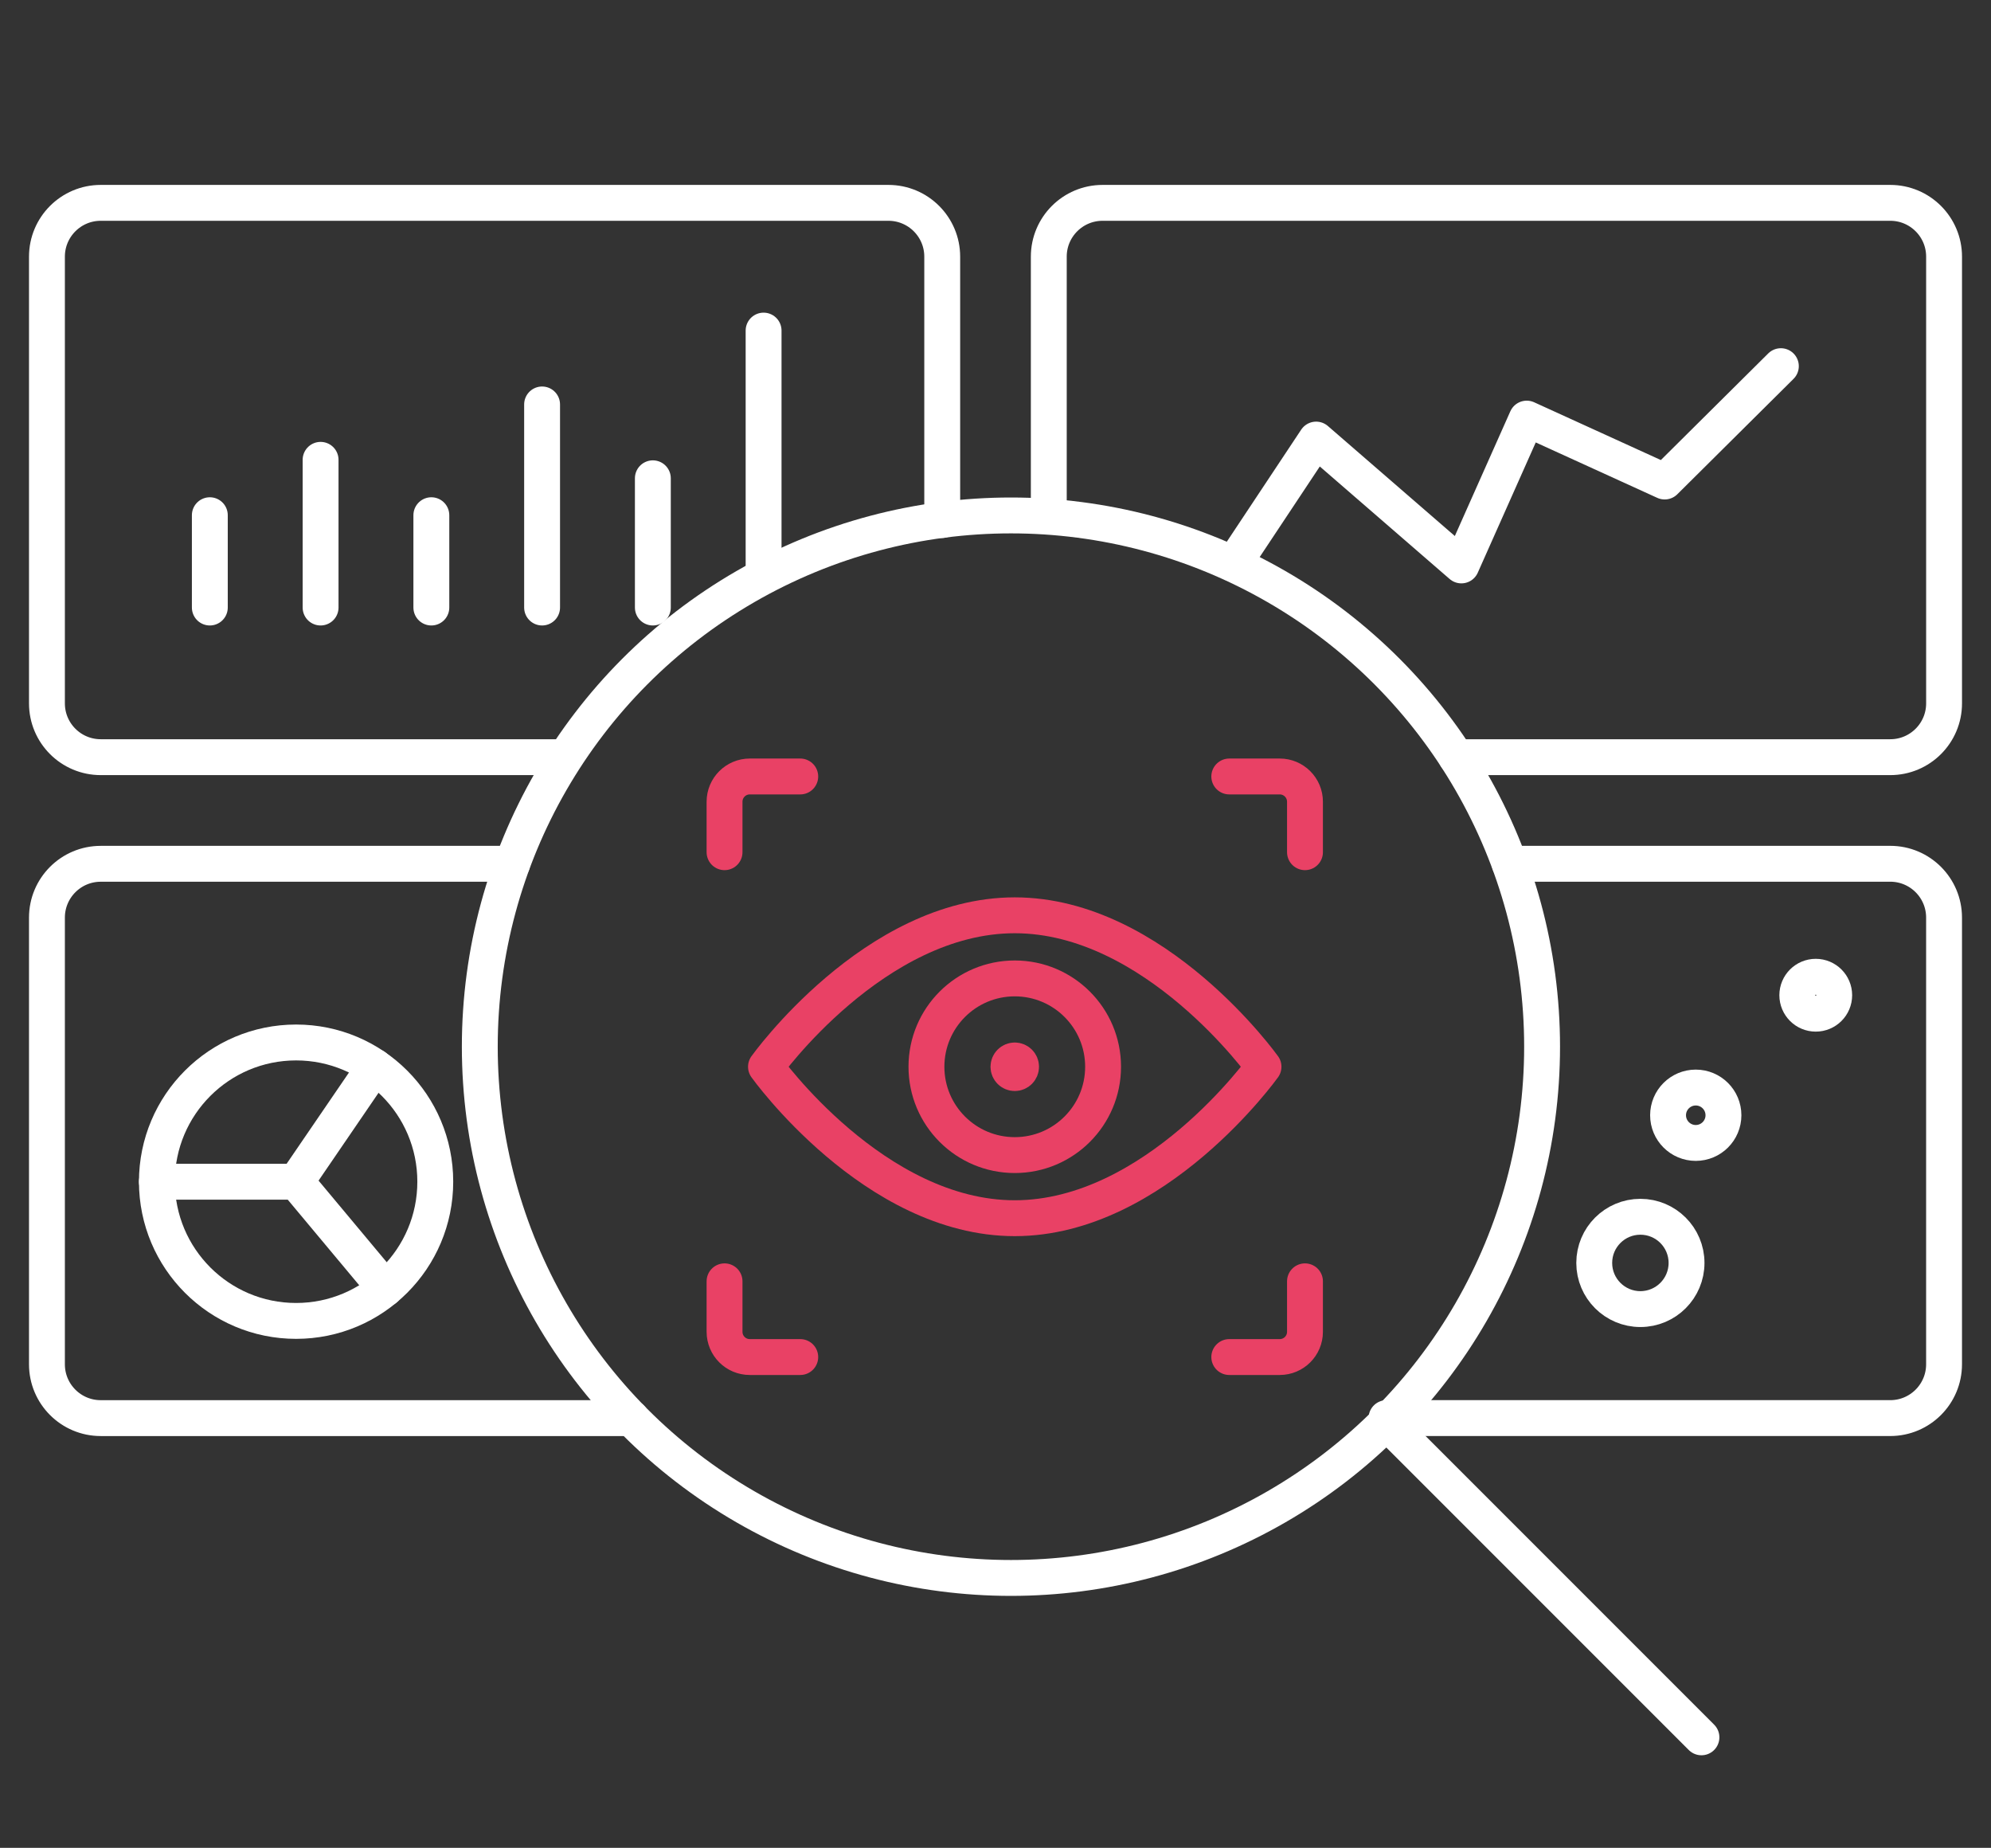<?xml version="1.0" encoding="UTF-8"?><svg id="b" xmlns="http://www.w3.org/2000/svg" width="111" height="103" viewBox="0 0 111 103"><rect x="0" y="0" width="111" height="103" fill="#333333" stroke="none"/><defs><style>.d{stroke-width:0px;}.d,.e,.f{fill:none;}.e{stroke:#fff;}.e,.f{stroke-linecap:round;stroke-linejoin:round;stroke-width:2px;}.f{stroke:#e94165;}</style></defs><g id="c"><circle class="e" cx="16.507" cy="65.868" r="7.76"/><path class="e" d="m20.886,59.461l-4.378,6.407,4.974,5.955"/><path class="e" d="m16.507,65.868h-7.76"/><path class="e" d="m31.222,42.205H5.617c-1.657,0-3-1.343-3-3V14.307c0-1.657,1.343-3,3-3h43.913c1.657,0,3,1.343,3,3v14.679"/><path class="e" d="m58.471,28.731v-14.424c0-1.657,1.343-3,3-3h43.913c1.657,0,3,1.343,3,3v24.898c0,1.657-1.343,3-3,3h-24.193"/><path class="e" d="m35.189,79.046H5.617c-1.657,0-3-1.343-3-3v-24.898c0-1.657,1.343-3,3-3h22.935"/><path class="e" d="m84.171,48.147h21.212c1.657,0,3,1.343,3,3v24.898c0,1.657-1.343,3-3,3h-28.084"/><polyline class="e" points="68.875 31.281 73.376 24.502 81.473 31.517 85.116 23.333 92.808 26.84 99.285 20.41"/><line class="e" x1="11.698" y1="28.718" x2="11.698" y2="33.864"/><line class="e" x1="17.873" y1="25.631" x2="17.873" y2="33.864"/><line class="e" x1="24.048" y1="28.718" x2="24.048" y2="33.864"/><line class="e" x1="30.222" y1="22.544" x2="30.222" y2="33.864"/><line class="e" x1="36.397" y1="26.66" x2="36.397" y2="33.864"/><line class="e" x1="42.571" y1="18.427" x2="42.571" y2="31.864"/><circle class="e" cx="91.453" cy="70.396" r="2.573"/><circle class="e" cx="94.54" cy="62.164" r="1.544"/><circle class="e" cx="101.23" cy="55.474" r="1.029"/><circle class="e" cx="56.361" cy="58.343" r="29.612"/><path class="e" d="m94.857,96.839l-17.557-17.557"/><path class="f" d="m40.394,47.502v-2.814c0-.777.63-1.407,1.407-1.407h2.814"/><path class="f" d="m72.754,47.502v-2.814c0-.777-.63-1.407-1.407-1.407h-2.814"/><path class="f" d="m40.394,71.421v2.814c0,.777.63,1.407,1.407,1.407h2.814"/><path class="f" d="m72.754,71.421v2.814c0,.777-.63,1.407-1.407,1.407h-2.814"/><circle class="f" cx="56.574" cy="59.461" r="4.924"/><path class="f" d="m56.574,59.11c.194,0,.352.158.352.352s-.158.352-.352.352-.352-.158-.352-.352.158-.352.352-.352"/><path class="f" d="m70.442,59.461s-6.03,8.442-13.869,8.442-13.869-8.442-13.869-8.442c0,0,6.03-8.442,13.869-8.442s13.869,8.442,13.869,8.442Z"/><rect class="d" width="111" height="103"/></g></svg>